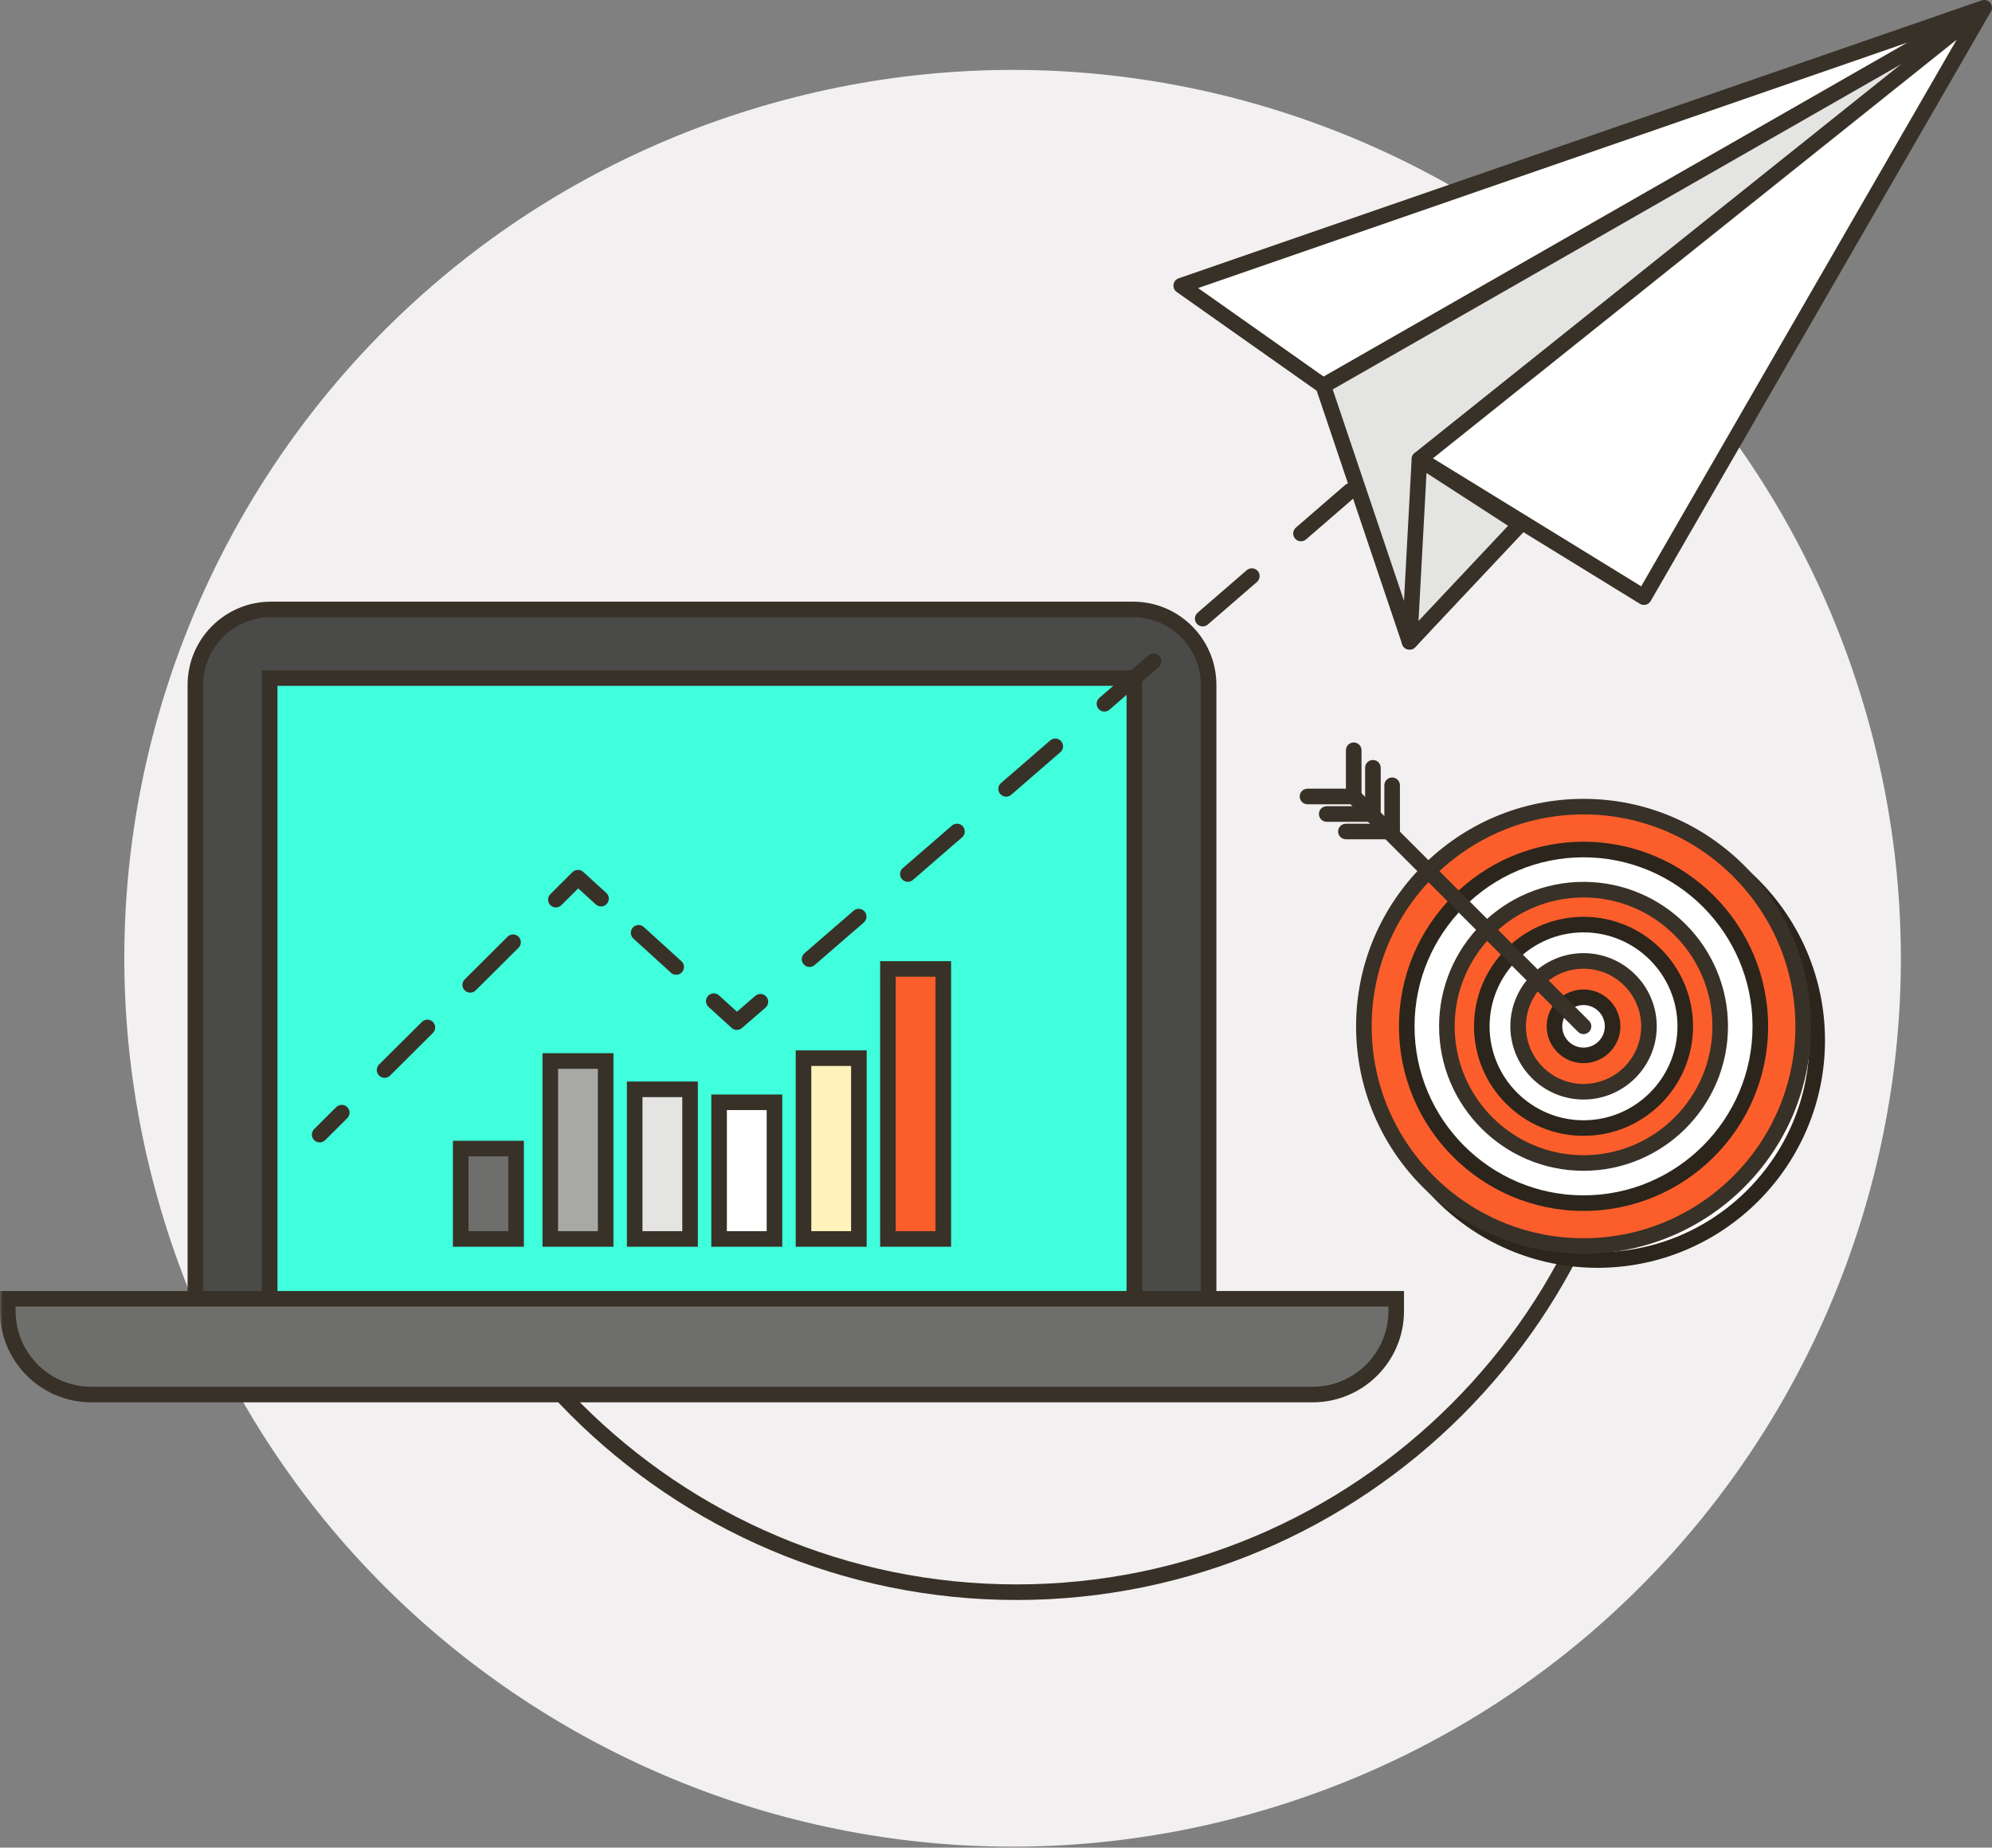 <?xml version="1.0" encoding="UTF-8"?>
<svg width="372px" height="345px" viewBox="0 0 372 345" version="1.1" xmlns="http://www.w3.org/2000/svg" xmlns:xlink="http://www.w3.org/1999/xlink">
    <rect x="0" y="0" width="372" height="345" fill="#808080" stroke="none"/>
    <!-- Generator: Sketch 53 (72520) - https://sketchapp.com -->
    <title>Group 66</title>
    <desc>Created with Sketch.</desc>
    <defs>
        <polygon id="path-1" points="0 344.818 371.977 344.818 371.977 0 0 0"></polygon>
    </defs>
    <g id="Page-1" stroke="none" stroke-width="1" fill="none" fill-rule="evenodd">
        <g id="Our-Services--Design" transform="translate(-769, -3090)">
            <g id="Group-66" transform="translate(769, 3090)">
                <path d="M140.336,20.429 C52.795,47.36 3.661,140.157 30.593,227.699 C57.523,315.24 150.321,364.374 237.863,337.442 C325.403,310.512 374.538,217.714 347.606,130.172 C320.675,42.632 227.878,-6.503 140.336,20.429" id="Fill-1" fill="#F3F0F1"></path>
                <path d="M189.824,295.847 C126.455,295.847 74.9,244.295 74.9,180.923 L71.992,180.923 C71.992,245.898 124.851,298.757 189.824,298.757 C254.797,298.757 307.656,245.898 307.656,180.923 L304.748,180.923 C304.748,244.295 253.193,295.847 189.824,295.847" id="Fill-3" fill="#383127"></path>
                <path d="M212.36,113.802 L49.833,113.802 C42.493,113.802 36.489,119.806 36.489,127.146 L36.489,241.506 C36.489,248.845 42.493,254.849 49.833,254.849 L212.36,254.849 C219.699,254.849 225.703,248.845 225.703,241.506 L225.703,127.146 C225.703,119.806 219.699,113.802 212.36,113.802" id="Fill-5" fill="#4A4A49"></path>
                <path d="M224.249,240.755 C224.249,247.722 218.58,253.392 211.611,253.392 L50.582,253.392 C43.613,253.392 37.943,247.722 37.943,240.755 L37.943,127.895 C37.943,120.927 43.613,115.257 50.582,115.257 L211.611,115.257 C218.58,115.257 224.249,120.927 224.249,127.895 L224.249,240.755 Z M211.611,112.347 L50.582,112.347 C42.009,112.347 35.033,119.32 35.033,127.895 L35.033,240.755 C35.033,249.33 42.009,256.302 50.582,256.302 L211.611,256.302 C220.183,256.302 227.159,249.33 227.159,240.755 L227.159,127.895 C227.159,119.32 220.183,112.347 211.611,112.347 L211.611,112.347 Z" id="Fill-7" fill="#383127"></path>
                <mask id="mask-2" fill="white">
                    <use xlink:href="#path-1"></use>
                </mask>
                <g id="Clip-10"></g>
                <polygon id="Fill-9" fill="#40FFDC" mask="url(#mask-2)" points="50.359 246.572 211.835 246.572 211.835 126.61 50.359 126.61"></polygon>
                <path d="M51.814,245.118 L210.382,245.118 L210.382,128.065 L51.814,128.065 L51.814,245.118 Z M48.904,248.028 L213.29,248.028 L213.29,125.155 L48.904,125.155 L48.904,248.028 Z" id="Fill-11" fill="#383127" mask="url(#mask-2)"></path>
                <path d="M19.331,260.395 L242.861,260.395 C252.735,260.395 260.738,252.391 260.738,242.519 L260.738,242.519 L1.456,242.519 C1.456,252.391 9.459,260.395 19.331,260.395" id="Fill-12" fill="#6E6E6D" mask="url(#mask-2)"></path>
                <path d="M2.909,243.971 L259.282,243.971 L259.282,244.807 C259.282,252.597 252.942,258.94 245.149,258.94 L17.042,258.94 C9.247,258.94 2.909,252.597 2.909,244.807 L2.909,243.971 Z M-0.001,244.807 C-0.001,254.205 7.646,261.848 17.042,261.848 L245.149,261.848 C254.545,261.848 262.192,254.205 262.192,244.807 L262.192,241.061 L-0.001,241.061 L-0.001,244.807 Z" id="Fill-13" fill="#383127" mask="url(#mask-2)"></path>
                <path d="M62.797,206.722 L58.672,210.825 C58.1,211.393 58.1,212.314 58.665,212.888 C58.951,213.171 59.323,213.314 59.698,213.314 C60.07,213.314 60.439,213.171 60.724,212.893 L64.849,208.791 C65.421,208.222 65.421,207.301 64.854,206.728 C64.289,206.159 63.369,206.166 62.797,206.722" id="Fill-14" fill="#383127" mask="url(#mask-2)"></path>
                <path d="M78.791,190.817 L70.793,198.766 C70.221,199.335 70.221,200.256 70.788,200.83 C71.071,201.113 71.446,201.256 71.818,201.256 C72.19,201.256 72.561,201.113 72.844,200.835 L80.842,192.88 C81.414,192.312 81.414,191.391 80.847,190.817 C80.282,190.254 79.363,190.249 78.791,190.817" id="Fill-15" fill="#383127" mask="url(#mask-2)"></path>
                <path d="M94.784,174.912 L86.79,182.868 C86.218,183.429 86.218,184.351 86.783,184.924 C87.068,185.208 87.443,185.35 87.815,185.35 C88.187,185.35 88.556,185.208 88.841,184.924 L96.835,176.968 C97.407,176.407 97.407,175.485 96.841,174.912 C96.274,174.343 95.353,174.343 94.784,174.912" id="Fill-16" fill="#383127" mask="url(#mask-2)"></path>
                <path d="M108.914,162.808 C108.34,162.279 107.459,162.314 106.908,162.848 L102.783,166.95 C102.211,167.519 102.211,168.44 102.776,169.014 C103.061,169.297 103.433,169.44 103.808,169.44 C104.18,169.44 104.549,169.297 104.834,169.019 L107.979,165.888 L111.259,168.871 C111.864,169.422 112.775,169.377 113.315,168.774 C113.854,168.183 113.812,167.263 113.218,166.723 L108.914,162.808 Z" id="Fill-17" fill="#383127" mask="url(#mask-2)"></path>
                <path d="M120.236,173.105 C119.645,172.559 118.727,172.604 118.181,173.2 C117.643,173.791 117.684,174.713 118.281,175.253 L125.302,181.635 C125.58,181.89 125.929,182.015 126.28,182.015 C126.675,182.015 127.069,181.855 127.356,181.537 C127.897,180.946 127.853,180.027 127.257,179.486 L120.236,173.105 Z" id="Fill-18" fill="#383127" mask="url(#mask-2)"></path>
                <path d="M141.054,185.947 L137.631,188.913 L134.28,185.867 C133.687,185.328 132.764,185.368 132.223,185.964 C131.683,186.555 131.726,187.475 132.321,188.016 L136.625,191.93 C136.903,192.186 137.252,192.311 137.605,192.311 C137.942,192.311 138.283,192.193 138.556,191.96 L142.958,188.151 C143.566,187.623 143.63,186.703 143.105,186.1 C142.577,185.486 141.664,185.436 141.054,185.947" id="Fill-19" fill="#383127" mask="url(#mask-2)"></path>
                <path d="M177.763,154.159 L168.587,162.108 C167.978,162.632 167.912,163.553 168.439,164.16 C168.726,164.49 169.131,164.66 169.537,164.66 C169.876,164.66 170.214,164.54 170.49,164.302 L179.667,156.353 C180.275,155.83 180.339,154.91 179.814,154.302 C179.286,153.698 178.372,153.631 177.763,154.159" id="Fill-20" fill="#383127" mask="url(#mask-2)"></path>
                <path d="M159.409,170.053 L150.232,177.997 C149.624,178.526 149.558,179.447 150.084,180.054 C150.371,180.384 150.776,180.554 151.183,180.554 C151.522,180.554 151.859,180.434 152.135,180.196 L161.312,172.252 C161.92,171.724 161.985,170.804 161.46,170.196 C160.931,169.592 160.017,169.525 159.409,170.053" id="Fill-21" fill="#383127" mask="url(#mask-2)"></path>
                <path d="M251.181,90.572 L242.004,98.516 C241.396,99.044 241.33,99.966 241.857,100.572 C242.143,100.903 242.55,101.073 242.955,101.073 C243.294,101.073 243.631,100.953 243.908,100.715 L253.084,92.771 C253.693,92.242 253.757,91.323 253.232,90.714 C252.707,90.111 251.786,90.043 251.181,90.572" id="Fill-22" fill="#383127" mask="url(#mask-2)"></path>
                <path d="M232.827,106.466 L223.65,114.41 C223.042,114.938 222.976,115.86 223.502,116.466 C223.789,116.797 224.194,116.967 224.601,116.967 C224.94,116.967 225.277,116.847 225.554,116.614 L234.73,108.67 C235.338,108.142 235.403,107.222 234.878,106.614 C234.353,106.01 233.432,105.955 232.827,106.466" id="Fill-23" fill="#383127" mask="url(#mask-2)"></path>
                <path d="M196.118,138.26 L186.941,146.209 C186.333,146.732 186.266,147.653 186.793,148.26 C187.08,148.59 187.487,148.761 187.892,148.761 C188.231,148.761 188.568,148.641 188.844,148.403 L198.021,140.453 C198.629,139.93 198.694,139.01 198.169,138.402 C197.644,137.794 196.726,137.736 196.118,138.26" id="Fill-24" fill="#383127" mask="url(#mask-2)"></path>
                <path d="M214.472,122.365 L205.296,130.315 C204.687,130.838 204.621,131.759 205.148,132.366 C205.435,132.696 205.84,132.867 206.246,132.867 C206.585,132.867 206.923,132.747 207.199,132.508 L216.376,124.559 C216.984,124.036 217.048,123.116 216.523,122.508 C215.998,121.905 215.08,121.842 214.472,122.365" id="Fill-25" fill="#383127" mask="url(#mask-2)"></path>
                <path d="M264.757,78.815 L260.359,82.627 C259.75,83.15 259.684,84.071 260.211,84.68 C260.498,85.008 260.904,85.179 261.309,85.179 C261.648,85.179 261.989,85.061 262.262,84.821 L266.66,81.009 C267.268,80.485 267.333,79.566 266.808,78.957 C266.285,78.354 265.353,78.292 264.757,78.815" id="Fill-26" fill="#383127" mask="url(#mask-2)"></path>
                <polygon id="Fill-27" fill="#FFFFFF" mask="url(#mask-2)" points="247.117 72.047 370.524 1.454 220.592 53.34"></polygon>
                <path d="M247.2,70.325 L223.749,53.788 L356.294,7.919 L247.2,70.325 Z M370.047,0.081 L220.117,51.965 C219.601,52.14 219.229,52.596 219.151,53.135 C219.074,53.675 219.307,54.214 219.754,54.527 L246.281,73.235 C246.529,73.411 246.823,73.501 247.119,73.501 C247.366,73.501 247.616,73.438 247.84,73.308 L371.243,2.717 C371.897,2.345 372.156,1.538 371.847,0.853 C371.537,0.172 370.744,-0.164 370.047,0.081 L370.047,0.081 Z" id="Fill-28" fill="#383127" mask="url(#mask-2)"></path>
                <polygon id="Fill-29" fill="#E4E4E3" mask="url(#mask-2)" points="263.233 119.846 370.524 1.455 247.118 72.048"></polygon>
                <path d="M263.819,117.035 L248.88,72.717 L363.291,7.266 L263.819,117.035 Z M369.801,0.194 L246.396,70.786 C245.791,71.131 245.518,71.853 245.74,72.513 L261.856,120.314 C262.02,120.802 262.432,121.167 262.938,121.275 C263.035,121.292 263.134,121.303 263.233,121.303 C263.64,121.303 264.033,121.132 264.311,120.825 L371.6,2.433 C372.08,1.901 372.104,1.102 371.655,0.544 C371.21,-0.011 370.428,-0.16 369.801,0.194 L369.801,0.194 Z" id="Fill-30" fill="#383127" mask="url(#mask-2)"></path>
                <polygon id="Fill-31" fill="#E4E4E3" mask="url(#mask-2)" points="263.233 119.846 283.883 97.903 265.078 85.732"></polygon>
                <path d="M264.902,115.956 L266.397,88.316 L281.628,98.174 L264.902,115.956 Z M265.868,84.51 C265.435,84.23 264.875,84.191 264.418,84.435 C263.956,84.668 263.653,85.134 263.626,85.652 L261.781,119.768 C261.748,120.383 262.099,120.945 262.663,121.183 C262.847,121.263 263.04,121.303 263.235,121.303 C263.626,121.303 264.012,121.145 264.293,120.842 L284.944,98.898 C285.24,98.585 285.381,98.159 285.327,97.726 C285.276,97.3 285.038,96.914 284.673,96.681 L265.868,84.51 Z" id="Fill-32" fill="#383127" mask="url(#mask-2)"></path>
                <polygon id="Fill-33" fill="#FFFFFF" mask="url(#mask-2)" points="306.999 111.503 370.524 1.455 265.076 85.731"></polygon>
                <path d="M306.489,109.478 L267.604,85.577 L365.407,7.405 L306.489,109.478 Z M369.612,0.32 L264.168,84.593 C263.799,84.889 263.598,85.35 263.625,85.821 C263.655,86.294 263.912,86.719 264.316,86.97 L306.239,112.739 C306.47,112.881 306.734,112.956 307,112.956 C307.12,112.956 307.24,112.939 307.358,112.911 C307.739,112.813 308.064,112.568 308.258,112.228 L371.782,2.183 C372.133,1.578 371.999,0.808 371.471,0.353 C370.94,-0.11 370.162,-0.115 369.612,0.32 L369.612,0.32 Z" id="Fill-34" fill="#383127" mask="url(#mask-2)"></path>
                <polygon id="Fill-35" fill="#A8A8A7" mask="url(#mask-2)" points="102.762 231.346 113.104 231.346 113.104 198.113 102.762 198.113"></polygon>
                <path d="M104.217,229.889 L111.65,229.889 L111.65,199.568 L104.217,199.568 L104.217,229.889 Z M101.307,232.799 L114.559,232.799 L114.559,196.658 L101.307,196.658 L101.307,232.799 Z" id="Fill-36" fill="#383127" mask="url(#mask-2)"></path>
                <polygon id="Fill-37" fill="#6E6E6D" mask="url(#mask-2)" points="86.035 231.346 96.376 231.346 96.376 214.465 86.035 214.465"></polygon>
                <path d="M87.488,229.889 L94.921,229.889 L94.921,215.922 L87.488,215.922 L87.488,229.889 Z M84.578,232.799 L97.829,232.799 L97.829,213.012 L84.578,213.012 L84.578,232.799 Z" id="Fill-38" fill="#383127" mask="url(#mask-2)"></path>
                <polygon id="Fill-39" fill="#E4E4E3" mask="url(#mask-2)" points="118.527 231.346 128.868 231.346 128.868 203.402 118.527 203.402"></polygon>
                <path d="M119.98,229.891 L127.413,229.891 L127.413,204.859 L119.98,204.859 L119.98,229.891 Z M117.07,232.799 L130.322,232.799 L130.322,201.949 L117.07,201.949 L117.07,232.799 Z" id="Fill-40" fill="#383127" mask="url(#mask-2)"></path>
                <polygon id="Fill-41" fill="#FFFFFF" mask="url(#mask-2)" points="134.29 231.346 144.632 231.346 144.632 205.824 134.29 205.824"></polygon>
                <path d="M135.743,229.889 L143.177,229.889 L143.177,207.279 L135.743,207.279 L135.743,229.889 Z M132.834,232.799 L146.085,232.799 L146.085,204.369 L132.834,204.369 L132.834,232.799 Z" id="Fill-42" fill="#383127" mask="url(#mask-2)"></path>
                <polygon id="Fill-43" fill="#FFF3BB" mask="url(#mask-2)" points="150.053 231.346 160.395 231.346 160.395 197.584 150.053 197.584"></polygon>
                <path d="M151.507,229.889 L158.94,229.889 L158.94,199.039 L151.507,199.039 L151.507,229.889 Z M148.598,232.799 L161.85,232.799 L161.85,196.129 L148.598,196.129 L148.598,232.799 Z" id="Fill-44" fill="#383127" mask="url(#mask-2)"></path>
                <polygon id="Fill-45" fill="#FC5E2B" mask="url(#mask-2)" points="165.816 231.346 176.158 231.346 176.158 180.924 165.816 180.924"></polygon>
                <path d="M167.27,229.891 L174.703,229.891 L174.703,182.379 L167.27,182.379 L167.27,229.891 Z M164.361,232.799 L177.613,232.799 L177.613,179.469 L164.361,179.469 L164.361,232.799 Z" id="Fill-46" fill="#383127" mask="url(#mask-2)"></path>
                <path d="M298.337,153.238 C275.683,153.238 257.318,171.603 257.318,194.257 C257.318,216.912 275.683,235.277 298.337,235.277 C320.992,235.277 339.356,216.912 339.356,194.257 C339.356,171.603 320.992,153.238 298.337,153.238" id="Fill-47" fill="#FFFFFF" mask="url(#mask-2)"></path>
                <path d="M298.337,233.822 C276.522,233.822 258.773,216.07 258.773,194.255 C258.773,172.44 276.522,154.694 298.337,154.694 C320.153,154.694 337.902,172.44 337.902,194.255 C337.902,216.07 320.153,233.822 298.337,233.822 M298.337,151.784 C274.917,151.784 255.863,170.838 255.863,194.255 C255.863,217.678 274.917,236.732 298.337,236.732 C321.758,236.732 340.811,217.678 340.811,194.255 C340.811,170.838 321.758,151.784 298.337,151.784" id="Fill-48" fill="#2B251C" mask="url(#mask-2)"></path>
                <path d="M295.721,150.622 C273.067,150.622 254.701,168.987 254.701,191.641 C254.701,214.296 273.067,232.66 295.721,232.66 C318.374,232.66 336.74,214.296 336.74,191.641 C336.74,168.987 318.374,150.622 295.721,150.622" id="Fill-49" fill="#FC5E2B" mask="url(#mask-2)"></path>
                <path d="M295.721,231.208 C273.906,231.208 256.156,213.457 256.156,191.641 C256.156,169.827 273.906,152.073 295.721,152.073 C317.536,152.073 335.285,169.827 335.285,191.641 C335.285,213.457 317.536,231.208 295.721,231.208 M295.721,149.165 C272.3,149.165 253.246,168.217 253.246,191.641 C253.246,215.065 272.3,234.118 295.721,234.118 C319.141,234.118 338.195,215.065 338.195,191.641 C338.195,168.217 319.141,149.165 295.721,149.165" id="Fill-50" fill="#383127" mask="url(#mask-2)"></path>
                <path d="M295.721,158.625 C277.487,158.625 262.705,173.406 262.705,191.641 C262.705,209.874 277.487,224.657 295.721,224.657 C313.955,224.657 328.736,209.874 328.736,191.641 C328.736,173.406 313.955,158.625 295.721,158.625" id="Fill-51" fill="#FFFFFF" mask="url(#mask-2)"></path>
                <path d="M295.721,223.202 C278.318,223.202 264.16,209.041 264.16,191.641 C264.16,174.242 278.318,160.08 295.721,160.08 C313.123,160.08 327.281,174.242 327.281,191.641 C327.281,209.041 313.123,223.202 295.721,223.202 M295.721,157.172 C276.712,157.172 261.251,172.632 261.251,191.641 C261.251,210.649 276.712,226.112 295.721,226.112 C314.729,226.112 330.191,210.649 330.191,191.641 C330.191,172.632 314.729,157.172 295.721,157.172" id="Fill-52" fill="#2B251C" mask="url(#mask-2)"></path>
                <path d="M295.721,166.121 C281.626,166.121 270.2,177.547 270.2,191.641 C270.2,205.735 281.626,217.161 295.721,217.161 C309.815,217.161 321.241,205.735 321.241,191.641 C321.241,177.547 309.815,166.121 295.721,166.121" id="Fill-53" fill="#FC5E2B" mask="url(#mask-2)"></path>
                <path d="M295.721,215.706 C282.452,215.706 271.655,204.91 271.655,191.641 C271.655,178.373 282.452,167.576 295.721,167.576 C308.989,167.576 319.786,178.373 319.786,191.641 C319.786,204.91 308.989,215.706 295.721,215.706 M295.721,164.666 C280.846,164.666 268.745,176.765 268.745,191.641 C268.745,206.518 280.846,218.616 295.721,218.616 C310.595,218.616 322.696,206.518 322.696,191.641 C322.696,176.765 310.595,164.666 295.721,164.666" id="Fill-54" fill="#383127" mask="url(#mask-2)"></path>
                <path d="M295.721,172.643 C285.228,172.643 276.722,181.148 276.722,191.641 C276.722,202.133 285.228,210.639 295.721,210.639 C306.213,210.639 314.719,202.133 314.719,191.641 C314.719,181.148 306.213,172.643 295.721,172.643" id="Fill-55" fill="#FFFFFF" mask="url(#mask-2)"></path>
                <path d="M295.721,209.183 C286.047,209.183 278.176,201.312 278.176,191.642 C278.176,181.97 286.047,174.098 295.721,174.098 C305.396,174.098 313.265,181.97 313.265,191.642 C313.265,201.312 305.396,209.183 295.721,209.183 M295.721,171.19 C284.441,171.19 275.266,180.367 275.266,191.642 C275.266,202.915 284.441,212.093 295.721,212.093 C307,212.093 316.175,202.915 316.175,191.642 C316.175,180.367 307,171.19 295.721,171.19" id="Fill-56" fill="#2B251C" mask="url(#mask-2)"></path>
                <path d="M295.721,179.428 C288.976,179.428 283.507,184.895 283.507,191.641 C283.507,198.386 288.976,203.855 295.721,203.855 C302.465,203.855 307.934,198.386 307.934,191.641 C307.934,184.895 302.465,179.428 295.721,179.428" id="Fill-57" fill="#FC5E2B" mask="url(#mask-2)"></path>
                <path d="M295.721,202.398 C289.788,202.398 284.964,197.574 284.964,191.641 C284.964,185.708 289.788,180.885 295.721,180.885 C301.653,180.885 306.481,185.708 306.481,191.641 C306.481,197.574 301.653,202.398 295.721,202.398 M295.721,177.975 C288.185,177.975 282.054,184.106 282.054,191.641 C282.054,199.175 288.185,205.308 295.721,205.308 C303.258,205.308 309.391,199.175 309.391,191.641 C309.391,184.106 303.258,177.975 295.721,177.975" id="Fill-58" fill="#383127" mask="url(#mask-2)"></path>
                <path d="M295.721,186.213 C292.722,186.213 290.294,188.643 290.294,191.641 C290.294,194.638 292.722,197.068 295.721,197.068 C298.719,197.068 301.149,194.638 301.149,191.641 C301.149,188.643 298.719,186.213 295.721,186.213" id="Fill-59" fill="#FFFFFF" mask="url(#mask-2)"></path>
                <path d="M295.721,195.613 C293.53,195.613 291.748,193.828 291.748,191.641 C291.748,189.452 293.53,187.669 295.721,187.669 C297.911,187.669 299.696,189.452 299.696,191.641 C299.696,193.828 297.911,195.613 295.721,195.613 M295.721,184.759 C291.924,184.759 288.839,187.845 288.839,191.641 C288.839,195.438 291.924,198.523 295.721,198.523 C299.517,198.523 302.604,195.438 302.604,191.641 C302.604,187.845 299.517,184.759 295.721,184.759" id="Fill-60" fill="#2B251C" mask="url(#mask-2)"></path>
                <path d="M252.803,148.723 L295.72,191.64" id="Fill-61" fill="#FC5E2B" mask="url(#mask-2)"></path>
                <path d="M253.832,147.692 C253.264,147.124 252.344,147.124 251.776,147.692 C251.207,148.261 251.207,149.182 251.776,149.749 L294.693,192.67 C294.976,192.953 295.348,193.095 295.72,193.095 C296.092,193.095 296.464,192.953 296.749,192.67 C297.318,192.101 297.318,191.182 296.749,190.613 L253.832,147.692 Z" id="Fill-62" fill="#383127" mask="url(#mask-2)"></path>
                <path d="M252.803,138.634 C252,138.634 251.348,139.288 251.348,140.089 L251.348,147.267 L244.173,147.267 C243.368,147.267 242.718,147.919 242.718,148.72 C242.718,149.522 243.368,150.175 244.173,150.175 L254.258,150.175 L254.258,140.089 C254.258,139.288 253.608,138.634 252.803,138.634" id="Fill-63" fill="#383127" mask="url(#mask-2)"></path>
                <path d="M256.389,141.908 C255.584,141.908 254.934,142.561 254.934,143.363 L254.934,150.54 L247.757,150.54 C246.954,150.54 246.303,151.192 246.303,151.993 C246.303,152.795 246.954,153.448 247.757,153.448 L257.844,153.448 L257.844,143.363 C257.844,142.561 257.194,141.908 256.389,141.908" id="Fill-64" fill="#383127" mask="url(#mask-2)"></path>
                <path d="M259.978,145.175 C259.173,145.175 258.523,145.829 258.523,146.63 L258.523,153.808 L251.343,153.808 C250.539,153.808 249.888,154.459 249.888,155.261 C249.888,156.062 250.539,156.716 251.343,156.716 L261.433,156.716 L261.433,146.63 C261.433,145.829 260.782,145.175 259.978,145.175" id="Fill-65" fill="#383127" mask="url(#mask-2)"></path>
            </g>
        </g>
    </g>
</svg>